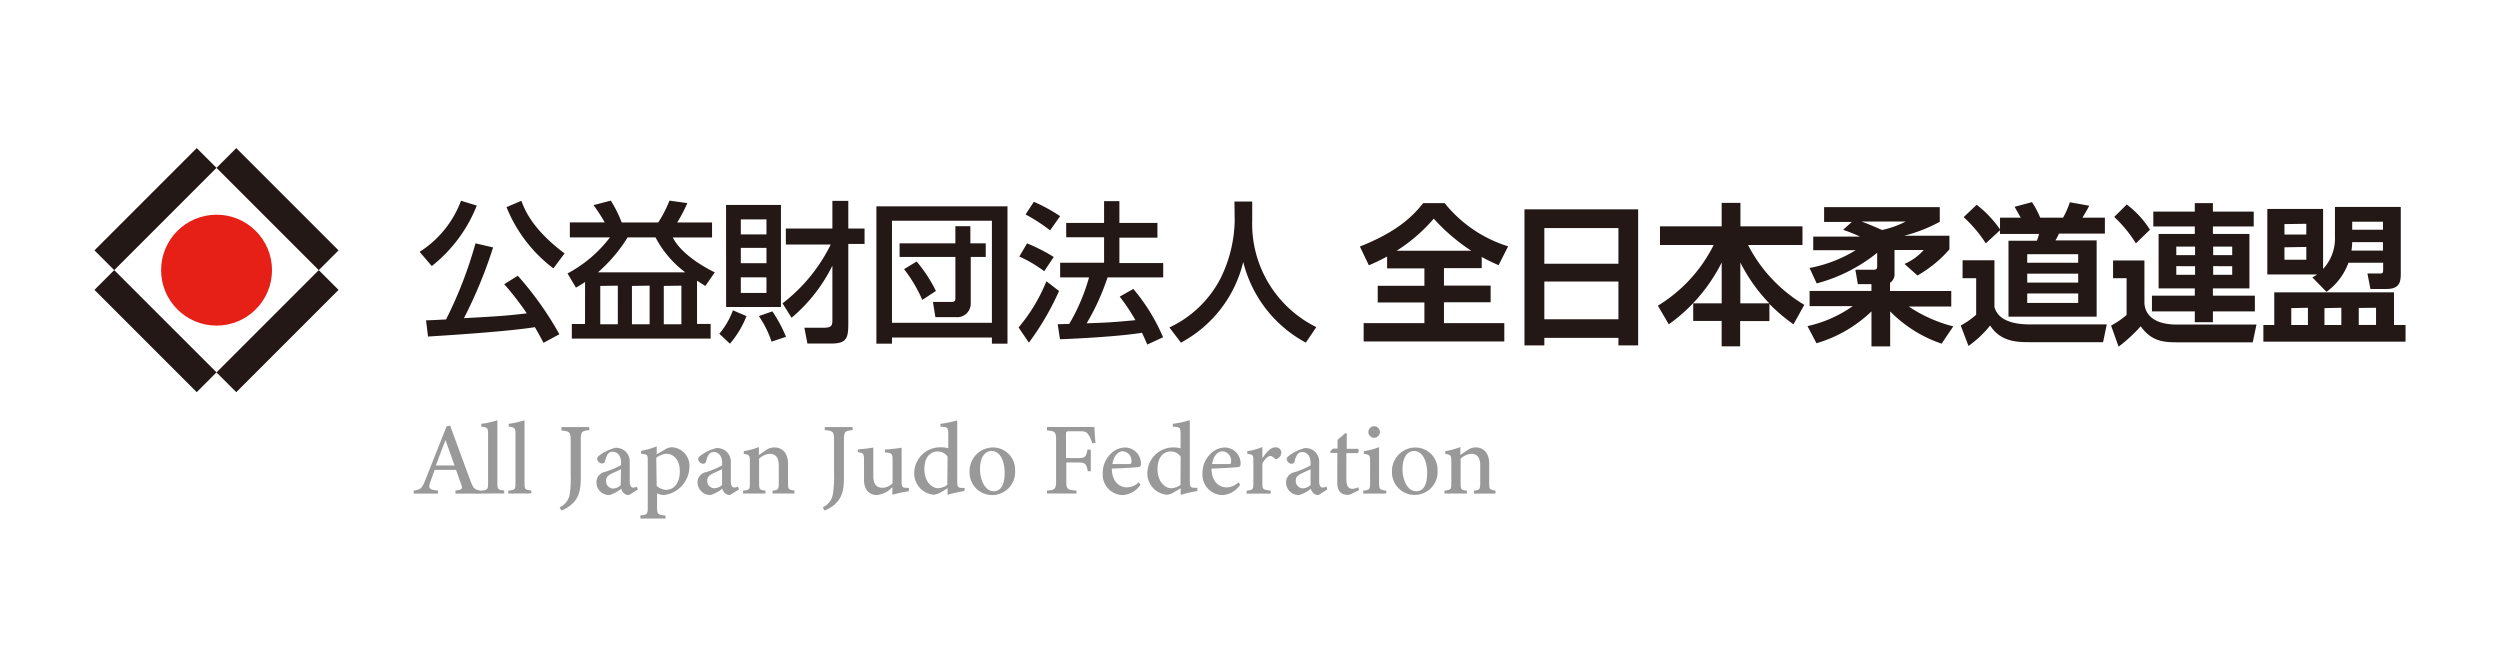<svg xmlns="http://www.w3.org/2000/svg" width="300" height="80" viewBox="0 0 300 80">
  <g id="グループ_493" data-name="グループ 493" transform="translate(-313 -2498)">
    <rect id="長方形_301" data-name="長方形 301" width="300" height="80" transform="translate(313 2498)" fill="#fff"/>
    <g id="レイヤー_2" data-name="レイヤー 2" transform="translate(324.342 2515.772)">
      <g id="レイヤー_1" data-name="レイヤー 1" transform="translate(-0.008 -0.003)">
        <path id="パス_1037" data-name="パス 1037" d="M54.648,8.316a17.4,17.4,0,0,1-5.4,7.258L47.79,13.867a12.368,12.368,0,0,0,4.964-6.131Zm8.009,16.466c-.294-.547-.506-.963-1.037-1.878-3.6.588-12.336,1.094-12.825,1.127l-.237-1.943c.359,0,1.633-.073,2.4-.106a49.9,49.9,0,0,0,3.535-9.135l2.114.49a55.342,55.342,0,0,1-3.5,8.49c4.082-.22,5.127-.294,7.543-.58a35.741,35.741,0,0,0-2.71-3.5l1.633-1.012a39.505,39.505,0,0,1,4.988,7.021Zm1.184-8.931A17.29,17.29,0,0,1,58.215,8.5L60,7.744c.416,1.127,1.363,3.453,5.184,6.311Zm3.8,1.633c-.416.294-.669.425-1.094.678l-1.012-1.7a15.675,15.675,0,0,0,5.094-4.327H65.816v-1.8H70a18.6,18.6,0,0,0-1.347-2.074L70.73,7.72a14.524,14.524,0,0,1,1.306,2.621h4.384A14.059,14.059,0,0,0,77.768,7.72l2.147.3A17.96,17.96,0,0,1,78.7,10.341h4.18v1.8H78.168c1.037,2.057,3.878,3.625,5.037,4.188l-1.127,1.633c-.327-.2-.563-.343-1-.637v5.192h1.633v1.763H66.053V22.529h1.584Zm12.025-1.159a12.491,12.491,0,0,1-3.568-4.188H72.747a18.173,18.173,0,0,1-3.559,4.188Zm-10.2,1.633v4.6h2.106V17.925Zm3.8,0v4.6h2.123V17.925Zm3.821,0v4.6H79.2V17.925Zm9.927,3.625a11.74,11.74,0,0,1-1.984,3.306L83.752,23.7a9.348,9.348,0,0,0,1.633-2.817ZM84.56,8.242h6.588V20.488h-6.58Zm1.772,1.731v1.8h3.078v-1.8Zm0,3.421v1.837h3.078V13.394Zm0,3.535V18.8h3.078v-1.87Zm3.788,4.082a16.483,16.483,0,0,1,1.633,3.053l-1.731.58a12.245,12.245,0,0,0-1.527-3.07Zm1.216-.963a20.059,20.059,0,0,0,5.788-7.062H91.736V11.067H97.32V7.753h1.91v3.315h1.951V12.92H99.23v9.437c0,1.788-.122,2.514-2.033,2.514H94.324l-.367-1.894h2.278c1.086,0,1.086-.327,1.086-1.086V15.525a19.356,19.356,0,0,1-4.9,6.254ZM102.6,8.406h15.732V24.889h-1.87v-.743H104.472v.743H102.6Zm1.87,13.977h11.993V10.136H104.472Zm.914-9.535h6.694V10.79h1.8v2.057h1.845V14.48h-1.8v5.641A1.633,1.633,0,0,1,112.08,21.7h-2.4l-.294-1.821h2.18c.441,0,.514-.147.514-.433V14.48h-6.694Zm2.727,6.784a17.429,17.429,0,0,0-2.188-3.69l1.51-.914a17.145,17.145,0,0,1,2.31,3.535Zm16.409-1.069a32.77,32.77,0,0,1-3.617,6.2l-1.241-1.821A20.378,20.378,0,0,0,123,17.4Zm-3.837-5.715a22.042,22.042,0,0,1,3.2,1.633l-1.143,1.714a15.217,15.217,0,0,0-2.988-1.763Zm.816-4.988a20.614,20.614,0,0,1,3.151,1.723l-1.2,1.706a21.56,21.56,0,0,0-2.947-1.91Zm8.841,9.07a27.815,27.815,0,0,1-2.506,5.511c2.09-.073,2.906-.09,5.853-.376a24.166,24.166,0,0,0-1.886-2.825l1.633-.923a22.736,22.736,0,0,1,3.568,5.8l-1.894.874c-.237-.547-.4-.923-.637-1.412-2.637.433-7.821.71-9.837.776l-.278-1.8,1.388-.041a23.2,23.2,0,0,0,2.376-5.584h-3.47V15.174h5.274V12.12h-4.547V10.4h4.547V7.785h1.837V10.4h4.564v1.763h-4.564v3.053h5.258v1.714Zm15.226-9.1H147.7v2.237A13.82,13.82,0,0,0,155.39,22.9l-1.257,1.861a15.111,15.111,0,0,1-7.511-9.682,14.907,14.907,0,0,1-7.478,9.682l-1.38-1.821a13.185,13.185,0,0,0,6.2-6.017,16.328,16.328,0,0,0,1.633-6.768Zm18.32,6.6c-.98.522-1.633.816-2.188,1.053l-1.078-2.253c4.6-1.821,6.4-3.715,7.6-5.209h2.572a15.764,15.764,0,0,0,7.617,5.184l-1.143,2.261a21.437,21.437,0,0,1-2.025-.988v1.347h-4.531v2.09h5.6v2h-5.6v2.506h7.241v2.2H161.072v-2.2h7.29V19.941h-5.6v-2h5.6v-2.09h-4.474Zm10.1-.694a22.614,22.614,0,0,1-4.5-3.853,19.887,19.887,0,0,1-4.457,3.853Zm17.658,11.356v-.9h-8.89v.9h-2.384V8.765h13.642V25.093Zm-8.89-9.8h8.89V11.01h-8.89Zm0,6.67h8.89V17.427h-8.89Zm21.283-1.919v-4.9a20.14,20.14,0,0,1-6.351,7.421l-1.306-2.237a17.83,17.83,0,0,0,6.694-7.282h-6.441V10.806h7.4V7.989h2.253v2.817h7.445v2.237h-6.531a17.781,17.781,0,0,0,6.752,7.184l-1.3,2.335a20.654,20.654,0,0,1-2.89-2.449V22.17h-3.51v3.037h-2.221V22.162h-3.412V20.047Zm5.715,0a19.724,19.724,0,0,1-3.478-4.9v4.9Zm12.254-2.3h-1.633l-.294-1.731h2.2c.31,0,.416-.106.416-.4V13.982a19.536,19.536,0,0,1-7.258,3.674l-.857-1.853a16.328,16.328,0,0,0,5.535-2.131h-5.094V12.039h5.617a19.668,19.668,0,0,0-2.033-.816l1.053-.947h-3.331V8.5h13.879v1.763a18.613,18.613,0,0,1-4.278,1.674h5.437v1.633a14.817,14.817,0,0,1-3.837,3.135l-1.551-1.388a6.637,6.637,0,0,0,2.31-1.674h-3.51v2.825a1.2,1.2,0,0,1-.539,1.11v.988h7.347v1.861H226.48a17.071,17.071,0,0,0,5.347,2.384l-1.4,2.074a15.732,15.732,0,0,1-6.172-3.87v4.2h-2.245v-4.2a16.034,16.034,0,0,1-6.6,3.821l-1.078-2.057a15.03,15.03,0,0,0,5.437-2.4h-5.184V18.562h7.421Zm-1.176-7.511c.816.31,1.543.612,2.449,1.012a11.429,11.429,0,0,0,2.841-1.012Zm12.115,4.645h3.821v5.609c.563,2.09,3.47,2.09,4.417,2.09h9.062l-.441,2.131h-8.727c-1.494,0-3.551,0-4.825-2a12.491,12.491,0,0,1-2.6,2.449l-.931-2.449a9.633,9.633,0,0,0,1.853-1.29V17.027h-1.633Zm4.49-3.6-1.706,1.567A15.888,15.888,0,0,0,233.069,9.7l1.567-1.478a13.3,13.3,0,0,1,2.8,2.947v-1.4h2.49c-.253-.433-.612-1.086-.743-1.306l2.09-.563a11.152,11.152,0,0,1,.988,1.87H245a10.157,10.157,0,0,0,.816-1.853l2.327.416c-.237.474-.637,1.127-.816,1.437h2.694v1.91h-5.511a6.953,6.953,0,0,1-.425.816h4.947v9.152h-10.58V12.537h3.4a5.371,5.371,0,0,0,.269-.816h-4.694Zm3.266,2.874v1.02h6.115v-1.02Zm0,2.335v1.069h6.115V16.488Zm0,2.376V20h6.115V18.864Zm27.063,5.862h-8.9c-1.567,0-3.2,0-4.547-1.927a17.96,17.96,0,0,1-2.653,2.449l-.9-2.531a10.19,10.19,0,0,0,1.861-1.274V17.027H251V14.9h3.764v5c0,1.257.857,2.694,3.911,2.694h9.535ZM252.646,8.185a11.429,11.429,0,0,1,2.784,3.029l-1.69,1.633a15.243,15.243,0,0,0-2.6-3.168Zm3.184.857h4.98V8.022h2.172v1.02h4.9v1.78h-4.9v.9h4.384v6.531h-4.384v.874h5.037v1.886h-5.037v1.3h-2.172v-1.3h-5.143V19.125h5.143v-.874h-4.343V11.72h4.343v-.9h-4.98Zm2.759,4.2v1.02h2.253v-1.02Zm0,2.343v1.037h2.253V15.59Zm4.425-2.343v1.02H265.3v-1.02Zm0,2.343v1.037H265.3V15.59ZM286.1,22.644v2H269.039v-2h1.306V18.725h14.368v3.919Zm-11.184-5.715a4.582,4.582,0,0,0,.58-.351h-5.984V8.716h6.694v7.2a5.323,5.323,0,0,0,1.421-3.837v-3.6h7.9v7.968c0,1.069-.147,1.878-1.747,1.878h-1.894l-.359-1.861h1.437c.359,0,.449,0,.449-.474v-.816h-4.164a7.429,7.429,0,0,1-2.637,3.494Zm-3.347-6.392v1.249h2.621V10.5Zm0,2.784v1.494h2.621V13.28Zm.816,7.3v2.025h2V20.578Zm3.984,0v2.025h2.025V20.578Zm7.021-7.919H279.7a9.546,9.546,0,0,1-.09,1.02h3.78Zm0-2.449H279.7v.963h3.69ZM280.484,20.6v2.041h2.074V20.578Z" transform="translate(-8.768 -1.415)" fill="#231815"/>
        <path id="パス_1038" data-name="パス 1038" d="M0,0H17.356V17.356H0Z" transform="translate(2.38 14.648) rotate(-45)" fill="#fff"/>
        <path id="パス_1039" data-name="パス 1039" d="M0,0H17.356V3.355H0Z" transform="translate(0.001 12.273) rotate(-45)" fill="#231815"/>
        <path id="パス_1040" data-name="パス 1040" d="M0,0H17.356V3.355H0Z" transform="translate(14.647 26.919) rotate(-45)" fill="#231815"/>
        <path id="パス_1041" data-name="パス 1041" d="M0,0H17.356V3.355H0Z" transform="translate(12.273 29.287) rotate(-135)" fill="#231815"/>
        <path id="パス_1042" data-name="パス 1042" d="M0,0H17.356V3.355H0Z" transform="translate(26.919 14.649) rotate(-135)" fill="#231815"/>
        <circle id="楕円形_171" data-name="楕円形 171" cx="6.654" cy="6.654" r="6.654" transform="translate(7.999 7.995)" fill="#e61f17"/>
        <path id="パス_1043" data-name="パス 1043" d="M51.933,48.946v-.359c.816-.1.874-.229.7-.7S52.243,46.823,52,46.1H49.434c-.188.522-.367,1-.531,1.478-.269.816-.073.9.931,1.012v.359H46.92v-.359c.767-.1.971-.188,1.4-1.282l2.547-6.433.425-.082,2.4,6.531c.408,1.078.514,1.176,1.372,1.274v.359Zm-1.2-6.425c-.392,1.029-.816,2.09-1.151,3.053h2.237Z" transform="translate(-8.609 -7.487)" fill="#999"/>
        <path id="パス_1044" data-name="パス 1044" d="M56.85,48.8V48.45c.767-.082.816-.147.816-.947V41.674c0-.735-.057-.816-.816-.914v-.327A10.49,10.49,0,0,0,58.785,40v7.486c0,.816.065.865.816.947v.351Zm3.249,0V48.45c.816-.082.857-.147.857-.947V41.674c0-.735-.065-.816-.816-.914v-.327a10.442,10.442,0,0,0,1.9-.433v7.486c0,.816.065.865.816.947v.351Zm9.731-7.617c-.939.106-1.037.18-1.037,1.216v4.457c0,1.584-.237,2.49-1.127,3.266a4.082,4.082,0,0,1-1.208.718l-.2-.392a2.09,2.09,0,0,0,1.216-1.633,13.177,13.177,0,0,0,.106-2.286V42.449c0-1.037-.114-1.118-1.11-1.216v-.416h3.331Zm4.727,7.8a.931.931,0,0,1-.612-.237,1.159,1.159,0,0,1-.3-.531,3.911,3.911,0,0,1-1.445.767,1.518,1.518,0,0,1-1.527-1.518,1.233,1.233,0,0,1,1-1.257,10.442,10.442,0,0,0,1.951-.816v-.3c0-.816-.408-1.306-1.029-1.306a.7.7,0,0,0-.563.278,2.645,2.645,0,0,0-.318.816.376.376,0,0,1-.392.31.629.629,0,0,1-.571-.563c0-.18.155-.327.408-.506a5.38,5.38,0,0,1,1.8-.816,1.78,1.78,0,0,1,1.078.335,1.7,1.7,0,0,1,.629,1.437v2.278c0,.571.212.735.425.735a1.045,1.045,0,0,0,.433-.122l.122.351Zm-.939-3.1c-.261.131-.816.367-1.061.49-.457.212-.727.441-.727.89a.882.882,0,0,0,.816.939,1.5,1.5,0,0,0,.931-.392Zm2.425-2.212a9.184,9.184,0,0,0,1.861-.539v.955l1.037-.6a1.633,1.633,0,0,1,.727-.245,2.221,2.221,0,0,1,2.163,2.351,3.478,3.478,0,0,1-3.07,3.388,2.139,2.139,0,0,1-.816-.2v1.633c0,.865.1.939,1.02,1.029V51.8H75.945v-.376c.816-.082.882-.147.882-.947V44.9c0-.727,0-.816-.816-.882ZM77.9,47.878a1.8,1.8,0,0,0,1.143.474c.988,0,1.633-.882,1.633-2.245s-.767-2.082-1.633-2.082a2.261,2.261,0,0,0-1.192.482Zm8.784,1.1a.931.931,0,0,1-.612-.237,1.078,1.078,0,0,1-.294-.531,3.976,3.976,0,0,1-1.445.767A1.527,1.527,0,0,1,82.8,47.462a1.233,1.233,0,0,1,1-1.225,9.976,9.976,0,0,0,1.951-.816v-.3c0-.816-.408-1.306-1.02-1.306a.7.7,0,0,0-.563.278,2.449,2.449,0,0,0-.327.816.367.367,0,0,1-.384.31.629.629,0,0,1-.58-.563c0-.18.163-.327.416-.506a5.233,5.233,0,0,1,1.8-.816,1.755,1.755,0,0,1,1.069.335A1.682,1.682,0,0,1,86.8,45.1v2.245c0,.571.2.735.425.735a1.012,1.012,0,0,0,.425-.122l.131.351Zm-.939-3.1c-.261.131-.816.367-1.061.49-.449.212-.718.441-.718.89a.874.874,0,0,0,.857.906,1.478,1.478,0,0,0,.923-.392ZM91.808,48.8V48.45c.678-.073.743-.155.743-1V45.413c0-.857-.327-1.38-1.069-1.38a2.049,2.049,0,0,0-1.29.588v2.89c0,.816.073.865.759.939V48.8H88.264V48.45c.816-.09.816-.139.816-.947V44.972c0-.816-.09-.816-.727-.939v-.327a8.115,8.115,0,0,0,1.812-.49v.955c.253-.171.514-.359.816-.555a1.78,1.78,0,0,1,1.045-.351c.988,0,1.633.718,1.633,1.927v2.319c0,.816.073.816.767.939V48.8Zm9.6-7.617c-.939.106-1.037.18-1.037,1.216v4.457c0,1.584-.237,2.49-1.127,3.266a4.082,4.082,0,0,1-1.208.718l-.2-.392a2.09,2.09,0,0,0,1.216-1.633,13.178,13.178,0,0,0,.131-2.335V42.4c0-1.037-.114-1.118-1.11-1.216v-.367h3.331Zm6.743,7.339a15.51,15.51,0,0,0-1.967.425v-.923a2.939,2.939,0,0,1-1.861.955c-.816,0-1.543-.531-1.543-1.821V44.711c0-.645-.1-.718-.408-.816l-.327-.057V43.5a17.746,17.746,0,0,0,1.853-.22v3.494c0,1.037.539,1.331,1.069,1.331a1.747,1.747,0,0,0,1.241-.547V44.719c0-.653-.131-.735-.531-.816l-.392-.049v-.335a18.548,18.548,0,0,0,2.008-.22V47.38c0,.612.1.71.547.735h.335ZM114.8,48.5a14.3,14.3,0,0,0-1.992.457v-.792c-.22.139-.539.31-.759.449a2.074,2.074,0,0,1-.906.327,2.572,2.572,0,0,1-2.335-2.7,3.11,3.11,0,0,1,3.266-2.988,2.449,2.449,0,0,1,.816.114V41.633c0-.759-.082-.816-.939-.865v-.335a14.3,14.3,0,0,0,2.016-.416v7.347c0,.645.09.727.547.759h.367Zm-1.992-4.131a1.429,1.429,0,0,0-1.225-.62c-.555,0-1.559.367-1.559,2.139,0,1.51.923,2.261,1.633,2.27a2.041,2.041,0,0,0,1.118-.4Zm5.4-1.1a2.653,2.653,0,0,1,2.7,2.751,2.759,2.759,0,0,1-2.7,2.963,2.71,2.71,0,0,1-2.759-2.751,2.825,2.825,0,0,1,2.759-2.963Zm-.155.425c-.7,0-1.355.694-1.355,2.139s.661,2.686,1.633,2.686c.71,0,1.323-.506,1.323-2.212-.008-1.494-.571-2.621-1.6-2.621Zm12.107-.931a3.543,3.543,0,0,0-.408-.955c-.237-.392-.416-.482-1.086-.482h-1.241c-.367,0-.408.041-.408.4v2.817H128.5c.816,0,.923-.155,1.1-1.02h.392v2.6h-.359c-.155-.816-.261-1.053-1.094-1.053h-1.486v2.147c0,1.086.114,1.135,1.225,1.233V48.8h-3.543v-.359c.98-.073,1.094-.163,1.094-1.233v-4.76c0-1.069-.122-1.127-1.094-1.225v-.408h5.7c0,.4.065,1.3.122,1.91Zm5.8,4.972a2.8,2.8,0,0,1-2.082,1.249,2.449,2.449,0,0,1-2.449-2.645,3.143,3.143,0,0,1,.816-2.155,2.531,2.531,0,0,1,1.861-.914,1.935,1.935,0,0,1,1.91,1.919c0,.237-.041.367-.229.416s-1.845.155-3.266.2c0,1.584.931,2.253,1.8,2.253a2.057,2.057,0,0,0,1.421-.612Zm-2.139-4.008c-.547,0-1.078.539-1.233,1.535h1.992c.212,0,.286-.057.286-.245a1.135,1.135,0,0,0-1.045-1.29Zm8.956,4.776a14.342,14.342,0,0,0-2,.457v-.792c-.22.139-.531.31-.759.449a2.008,2.008,0,0,1-.906.327,2.572,2.572,0,0,1-2.327-2.7A3.11,3.11,0,0,1,140,43.266a2.392,2.392,0,0,1,.767.114V41.633c0-.759-.082-.816-.931-.865v-.335A14.3,14.3,0,0,0,141.877,40v7.347c0,.645.082.727.539.759h.376Zm-2-4.131a1.4,1.4,0,0,0-1.216-.62c-.555,0-1.559.367-1.559,2.139,0,1.51.914,2.261,1.633,2.27a1.992,1.992,0,0,0,1.118-.4Zm7.143,3.364a2.776,2.776,0,0,1-2.074,1.249,2.449,2.449,0,0,1-2.449-2.645,3.151,3.151,0,0,1,.816-2.155,2.531,2.531,0,0,1,1.861-.914,1.927,1.927,0,0,1,1.9,1.919c0,.237-.041.367-.229.416s-1.845.155-3.266.2c0,1.584.931,2.253,1.812,2.253a2.065,2.065,0,0,0,1.421-.612Zm-2.131-4.008c-.555,0-1.086.539-1.241,1.535h1.992c.212,0,.286-.057.286-.245a1.127,1.127,0,0,0-1.037-1.29Zm5.8,5.078h-2.9V48.45c.751-.073.816-.139.816-.923v-2.58c0-.816-.049-.816-.735-.914v-.318a7.576,7.576,0,0,0,1.812-.5v1.347c.457-.678.955-1.306,1.551-1.306a.653.653,0,0,1,.727.612.89.89,0,0,1-.457.743.253.253,0,0,1-.327,0c-.188-.18-.335-.318-.555-.318s-.678.343-.939.939v2.278c0,.816.065.816,1,.939Zm5.715.18a.9.9,0,0,1-.6-.237,1.086,1.086,0,0,1-.3-.531,3.91,3.91,0,0,1-1.453.767,1.518,1.518,0,0,1-1.527-1.518,1.233,1.233,0,0,1,1-1.225,10.083,10.083,0,0,0,1.943-.816v-.3c0-.816-.4-1.306-1.02-1.306a.7.7,0,0,0-.563.278,2.621,2.621,0,0,0-.327.816.367.367,0,0,1-.384.31.62.62,0,0,1-.571-.563c0-.18.155-.327.408-.506a5.306,5.306,0,0,1,1.8-.816,1.739,1.739,0,0,1,1.069.335A1.682,1.682,0,0,1,157.4,45.1v2.245c0,.571.2.735.425.735a1.045,1.045,0,0,0,.433-.122l.122.351Zm-.939-3.1c-.261.131-.816.367-1.061.49-.449.212-.718.441-.718.89a.882.882,0,0,0,.857.906,1.478,1.478,0,0,0,.922-.392Zm4.988,2.914a1.192,1.192,0,0,1-.522.155c-.816,0-1.257-.465-1.257-1.478V43.927h-.816l-.049-.147.335-.376h.555V42.368c.269-.253.669-.58.931-.816l.18.041v1.837h1.372a.4.4,0,0,1-.082.522h-1.339V47.07c0,.988.392,1.159.7,1.159a1.633,1.633,0,0,0,.718-.188l.114.343Zm1.339.008V48.45c.751-.082.816-.139.816-.98V44.964c0-.776-.041-.816-.751-.939v-.31a9.209,9.209,0,0,0,1.829-.482V47.47c0,.816.082.9.865.98V48.8Zm1.306-6.694a.71.71,0,0,1-.694-.686.7.7,0,0,1,.7-.71.678.678,0,0,1,.678.71.694.694,0,0,1-.686.686Zm4.906,1.159a2.653,2.653,0,0,1,2.7,2.751,2.751,2.751,0,0,1-2.71,2.939,2.71,2.71,0,0,1-2.759-2.751,2.825,2.825,0,0,1,2.768-2.939Zm-.147.425c-.71,0-1.355.694-1.355,2.139s.653,2.686,1.633,2.686c.71,0,1.323-.506,1.323-2.212-.016-1.494-.58-2.621-1.6-2.621Zm7.225,5.111V48.45c.678-.073.743-.155.743-1V45.413c0-.857-.327-1.38-1.069-1.38a2.008,2.008,0,0,0-1.282.588v2.89c0,.816.065.865.751.939V48.8h-2.686V48.45c.776-.09.816-.139.816-.947V44.972c0-.816-.082-.816-.727-.939v-.327a8.115,8.115,0,0,0,1.812-.49v.955c.245-.171.514-.359.816-.555a1.8,1.8,0,0,1,1.012-.359c.98,0,1.633.718,1.633,1.927v2.327c0,.816.073.816.759.939V48.8Z" transform="translate(-10.432 -7.342)" fill="#999"/>
      </g>
    </g>
  </g>
</svg>

